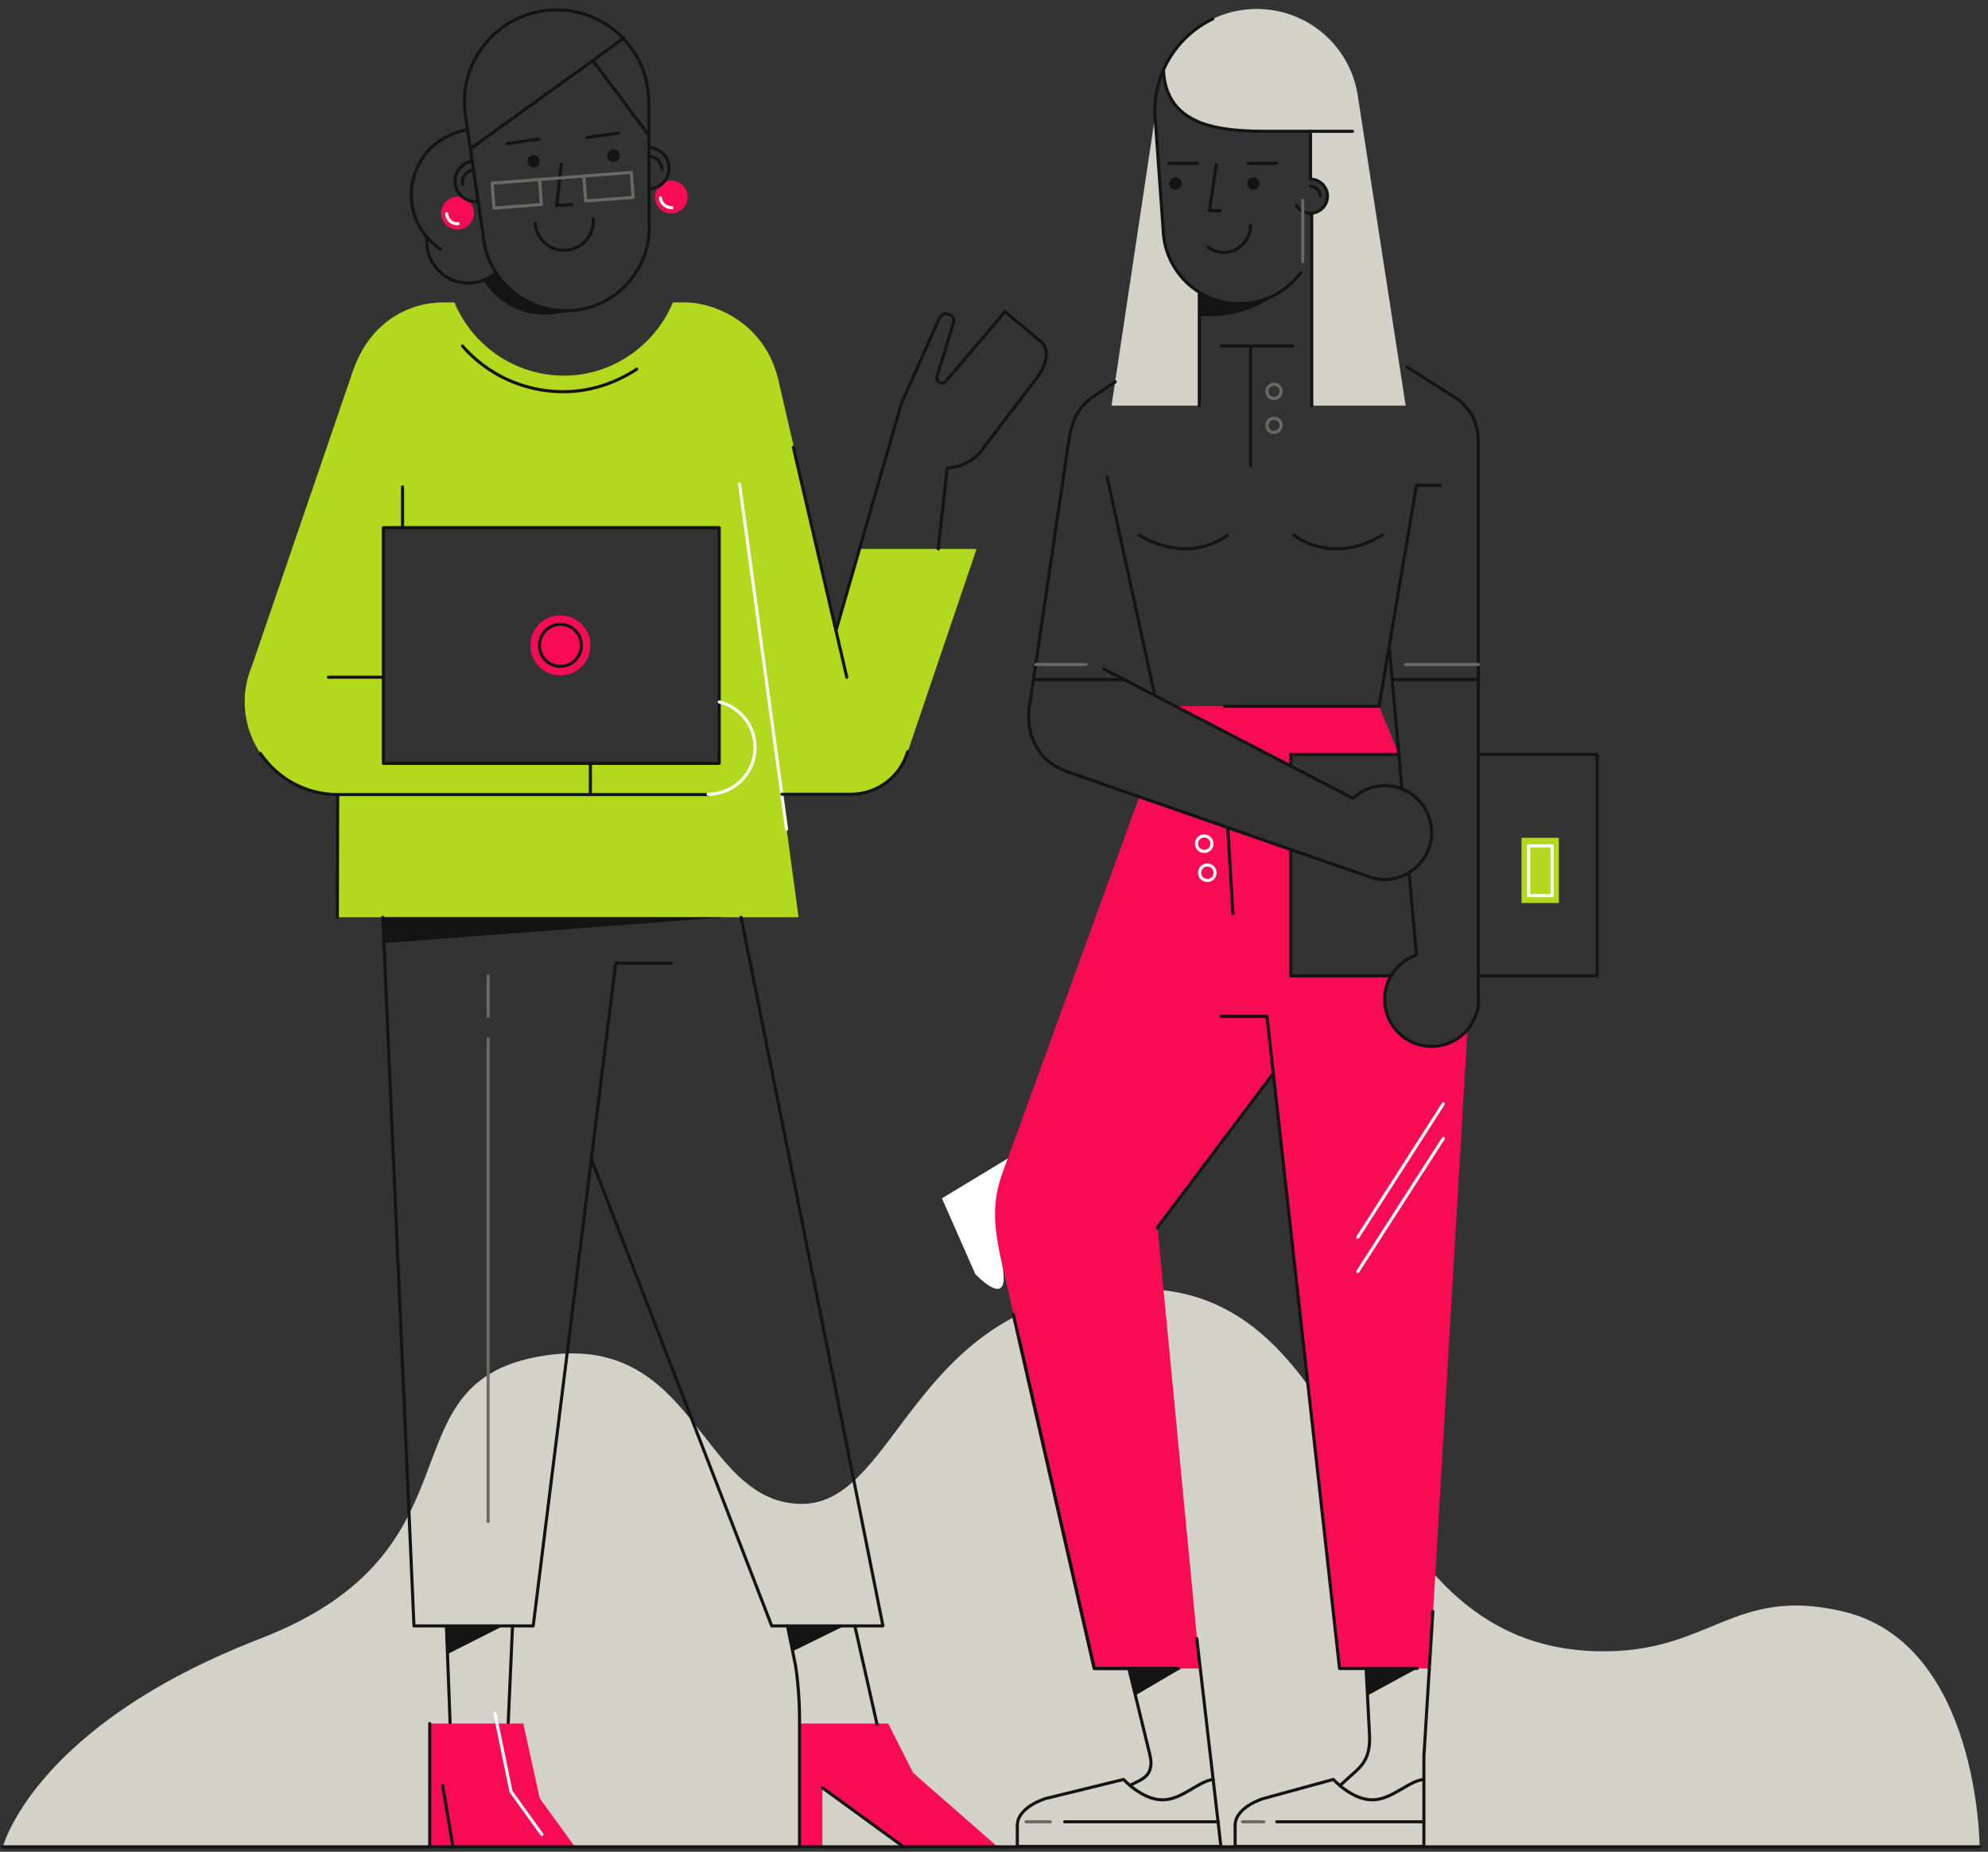 <?xml version="1.0" encoding="UTF-8"?>
<!-- Generator: Adobe Illustrator 27.9.0, SVG Export Plug-In . SVG Version: 6.00 Build 0)  -->
<svg xmlns="http://www.w3.org/2000/svg" xmlns:xlink="http://www.w3.org/1999/xlink" version="1.1" id="Layer_1" x="0px" y="0px" viewBox="0 0 643.5 599.4" style="enable-background:new 0 0 643.5 599.4;" xml:space="preserve">
<rect x="0" y="0" width="643.5" height="599.4" fill="#333333" stroke="none"/>
<style type="text/css">
	.st0{fill:#D2D2C8;}
	.st1{fill:none;stroke:#141414;stroke-linecap:round;stroke-linejoin:round;stroke-miterlimit:10;}
	.st2{fill:#F80C55;}
	.st3{fill:#B2D91E;}
	.st4{fill:#141414;}
	.st5{fill:none;stroke:#6A6963;stroke-linecap:round;stroke-linejoin:round;stroke-miterlimit:10;}
	.st6{fill:none;stroke:#FFFFFF;stroke-linecap:round;stroke-linejoin:round;stroke-miterlimit:10;}
	.st7{fill:#FFFFFF;}
</style>
<path class="st0" d="M640.8,598.2H0.8c0,0,9.7-39.3,83.5-67.8c73.7-28.5,39.1-82.1,90.1-91.3c51-9.2,51.4,46.7,84.4,47.7  c33,1,36.2-70.4,110.7-69.6C444,418,435.4,532.5,517,534.5c36.6,0.9,43.7-21.3,79.5-12.9C640.8,532,640.8,598.2,640.8,598.2z"></path>
<path class="st1" d="M365.4,540.1l6.8,27.9c1.3,5.4-1.2,7.3-3.6,8.5l-2.8,1.4"></path>
<g>
	<path class="st0" d="M388.2,94.7v36.6h-28.4l14.1-93.7l2.6,36.6c0,0.8,0.1,1.7,0.2,2.5l0,0.1h0c1,7.4,5.2,13.9,11.3,17.7   L388.2,94.7z"></path>
	<path class="st0" d="M376.6,22.7c1,21.7,25.5,19.7,40.9,19.8h6.7v0V58c3,0,5.5,2.5,5.5,5.5c0,2.9-2.2,5.2-5,5.5v0v62.3H455   l-15.6-101l0,0c-2.7-15.6-16.2-27.4-32.6-27.4C393.3,2.9,381.7,11,376.6,22.7z"></path>
</g>
<path class="st2" d="M153.4,69c0,2.9-2.4,5.3-5.3,5.3c-2.9,0-5.3-2.4-5.3-5.3c0-2.9,2.4-5.3,5.3-5.3C151,63.6,153.4,66,153.4,69z"></path>
<path class="st2" d="M222.6,63.8c0,2.9-2.4,5.3-5.3,5.3c-2.9,0-5.3-2.4-5.3-5.3c0-2.9,2.4-5.3,5.3-5.3  C220.2,58.4,222.6,60.8,222.6,63.8z"></path>
<rect x="492.5" y="271.2" class="st3" width="12.1" height="21.1"></rect>
<path class="st2" d="M191.1,208.9c0,5.4-4.3,9.7-9.7,9.7c-5.4,0-9.7-4.3-9.7-9.7c0-5.4,4.3-9.7,9.7-9.7  C186.8,199.2,191.1,203.6,191.1,208.9z"></path>
<path class="st3" d="M232.8,247.1H124.1v-76.3h108.7V247.1z M162,296.9h96.5l-5.4-39.7v0h22.3c8.7,0,16.1-5.8,18.4-13.8h0l22.3-65.7  h-37.8l-7.6,26.5l-18.8-81.4c-4.3-18.2-20.6-24.9-30-24.9h-4.1c-5.8,14-19.7,23.7-35.2,23.7c-16,0-29.7-9.8-35.5-23.7h-3.9  c-10,0-23.3,5.6-29,22.3l-32.6,95.2c-1.5,3.6-2.4,7.6-2.4,11.7c0,16.6,13.5,30.1,30.1,30.1l-0.1,39.7h93.5"></path>
<polyline class="st1" points="152.2,48.2 191.9,19.6 201.7,12.4 "></polyline>
<line class="st1" x1="191.9" y1="19.6" x2="210" y2="43.8"></line>
<path class="st1" d="M142.5,80.6c-5.2-3.5-8.8-9.2-9.3-16c-0.8-11.1,7.1-20.9,18-22.5"></path>
<path class="st1" d="M138.2,76.9c-0.1,0.8-0.1,1.5,0,2.3c0.6,7.4,7,13,14.4,12.4c3.1-0.2,5.9-1.5,8-3.4"></path>
<polygon class="st2" points="446.4,228.6 452.8,244.2 417.8,244.2 417.8,248.1 380.5,228.6 "></polygon>
<path class="st2" d="M368.8,257.9l-48.5,133.4l34,148.8h34.1l-13.7-142.7l37.6-49.6l21.4,192.3h29.1l12.2-206.6  c0,0-9.6,10.1-20.2,2.5c-11.3-8.1-4.4-20.1-4.4-20.1h-32.5V275L368.8,257.9z"></path>
<path class="st1" d="M210,33.9L210,33.9c0-1,0-2.1-0.1-3.1c-1.2-16.4-15.6-28.8-32-27.5c-16.4,1.2-28.8,15.6-27.5,32  c0.1,1,0.2,2.1,0.4,3.1l0,0l5.6,37.8c0.1,0.9,0.2,1.8,0.4,2.7l0,0.2l0,0c2.7,13.1,14.7,22.4,28.4,21.4c13.7-1,24.2-12.1,24.9-25.4h0  v-0.2c0-0.9,0-1.8,0-2.7L210,33.9z"></path>
<path class="st1" d="M374,39.3l2.5,34.9c0,0.8,0.1,1.7,0.2,2.5l0,0.1h0c1.6,12.1,11.9,21.5,24.5,21.5c8.2,0,15.4-4,19.9-10.1"></path>
<path class="st1" d="M392.6,6.1c-11.1,5.3-18.8,16.7-18.8,29.8c0,1.2,0.1,2.3,0.2,3.4h0"></path>
<path class="st4" d="M382.5,59.4c0-1.1-0.9-2-2-2c-1.1,0-2,0.9-2,2c0,1.1,0.9,2,2,2C381.6,61.4,382.5,60.5,382.5,59.4z"></path>
<path class="st4" d="M200.6,50.4c0-1.1-0.9-2-2-2c-1.1,0-2,0.9-2,2c0,1.1,0.9,2,2,2C199.7,52.4,200.6,51.5,200.6,50.4z"></path>
<path class="st4" d="M174.7,52.2c0-1.1-0.9-2-2-2c-1.1,0-2,0.9-2,2c0,1.1,0.9,2,2,2C173.8,54.2,174.7,53.3,174.7,52.2z"></path>
<path class="st4" d="M407.7,59.4c0-1.1-0.9-2-2-2c-1.1,0-2,0.9-2,2c0,1.1,0.9,2,2,2C406.8,61.4,407.7,60.5,407.7,59.4z"></path>
<polyline class="st1" points="181.7,53.1 180.2,66.5 185.1,66.2 "></polyline>
<path class="st1" d="M192,70.9c0.4,5.2-3.5,9.7-8.7,10.1c-5.2,0.4-9.7-3.5-10.1-8.7"></path>
<path class="st1" d="M404.8,73c0,4.8-3.9,8.7-8.7,8.7c-1.9,0-3.7-0.6-5.1-1.7"></path>
<line class="st5" x1="174.7" y1="58.1" x2="189" y2="57"></line>
<rect x="189.3" y="56.4" transform="matrix(0.997 -7.521836e-02 7.521836e-02 0.997 -3.993 14.992)" class="st5" width="15.4" height="8.1"></rect>
<rect x="159.6" y="58.7" transform="matrix(0.997 -7.504354e-02 7.504354e-02 0.997 -4.236 12.733)" class="st5" width="15.4" height="8.1"></rect>
<line class="st6" x1="239.4" y1="156.7" x2="254.6" y2="268.4"></line>
<polyline class="st1" points="394.9,68.2 391.5,68.2 393.7,53.3 "></polyline>
<path class="st1" d="M376.6,22.7c1,21.7,25.5,19.7,40.9,19.8h20.3"></path>
<rect x="124.1" y="170.8" class="st1" width="108.7" height="76.3"></rect>
<path class="st1" d="M206.1,119.5c-7,4.6-15.2,7.3-23.7,7.3c-12.8,0-24.6-5.5-32.7-14.8"></path>
<path class="st1" d="M84.3,243.9c5.4,8,14.6,13.3,25,13.3h119.9"></path>
<line class="st1" x1="378.3" y1="52.9" x2="387.5" y2="52.9"></line>
<line class="st1" x1="404" y1="52.9" x2="413.2" y2="52.9"></line>
<line class="st1" x1="424.6" y1="131.3" x2="424.6" y2="69"></line>
<polyline class="st1" points="123.9,296.9 134,526.3 172.6,526.3 199.3,311.8 217.4,311.8 "></polyline>
<polyline class="st1" points="239.9,296.9 285.8,526.3 249.8,526.3 191.4,375.2 "></polyline>
<polyline class="st2" points="258.8,557.9 258.8,598.2 266.2,598.2 266.2,578.7 293.2,598.2 323.4,598.2 295.6,573.9 287.5,557.9   258.8,557.9 "></polyline>
<path class="st1" d="M188.2,208.9c0-3.7-3-6.8-6.8-6.8c-3.7,0-6.8,3-6.8,6.8c0,3.7,3,6.8,6.8,6.8  C185.1,215.7,188.2,212.7,188.2,208.9z"></path>
<polyline class="st1" points="446.4,228.6 458.5,157.1 466.2,157.1 "></polyline>
<line class="st1" x1="396.4" y1="228.6" x2="446.4" y2="228.6"></line>
<line class="st1" x1="358.4" y1="154.5" x2="373.8" y2="225.1"></line>
<polyline class="st1" points="417.8,275.6 417.8,315.9 450.3,315.9 "></polyline>
<polyline class="st1" points="452.8,244.2 417.8,244.2 417.8,248.1 "></polyline>
<polyline class="st1" points="478.6,315.9 517,315.9 517,244.2 478.6,244.2 "></polyline>
<line class="st1" x1="270.6" y1="204.1" x2="291.2" y2="132.6"></line>
<line class="st1" x1="256.8" y1="144.8" x2="274.1" y2="219.2"></line>
<line class="st1" x1="174.4" y1="45" x2="164.2" y2="46.5"></line>
<line class="st1" x1="200.2" y1="43.1" x2="190" y2="44.5"></line>
<line class="st1" x1="124.1" y1="219.2" x2="106.3" y2="219.2"></line>
<line class="st1" x1="130.3" y1="170.5" x2="130.3" y2="157.6"></line>
<path class="st6" d="M232.8,227.2c6.6,1.6,11.6,7.6,11.6,14.7c0,8.4-6.8,15.2-15.2,15.2"></path>
<path class="st1" d="M357.2,216.5l80.7,41.9h0c2.7-2.5,6.3-4.1,10.3-4.1c8.4,0,15.2,6.8,15.2,15.2c0,8.4-6.8,15.2-15.2,15.2  c-1.6,0-3.1-0.2-4.5-0.7l-98.2-34.2"></path>
<line class="st1" x1="453.8" y1="255.4" x2="449.7" y2="209.3"></line>
<path class="st1" d="M478.6,323.5c0,8.4-6.8,15.2-15.2,15.2s-15.2-6.8-15.2-15.2c0-6.7,4.3-12.3,10.3-14.4l0,0l-2.4-26.7"></path>
<path class="st1" d="M368.8,173.2c0,0,14.5,10,28.6,0"></path>
<path class="st1" d="M447.4,173.2c0,0-14.5,10-28.6,0"></path>
<path class="st1" d="M455.4,118.8l15.2,9.6c4.8,2.9,7.9,8.1,7.9,14v181.1"></path>
<line class="st1" x1="450.6" y1="220" x2="478.6" y2="220"></line>
<line class="st1" x1="334.5" y1="220" x2="364" y2="220"></line>
<path class="st1" d="M361,123.6l-7.1,4.8c-4.1,2.5-7,7.3-7.9,14l-12.7,85.8"></path>
<line class="st1" x1="395.2" y1="112" x2="418.4" y2="112"></line>
<line class="st1" x1="388.2" y1="94.7" x2="388.2" y2="131.3"></line>
<line class="st1" x1="191.1" y1="247.1" x2="191.1" y2="257.2"></line>
<line class="st5" x1="158" y1="315.9" x2="158" y2="329"></line>
<line class="st5" x1="158" y1="336.3" x2="158" y2="492.5"></line>
<line class="st1" x1="253.1" y1="257.1" x2="275.4" y2="257.1"></line>
<line class="st1" x1="404.8" y1="112" x2="404.8" y2="150.6"></line>
<path class="st1" d="M419.6,66.5c1,1.5,2.7,2.5,4.6,2.5c3,0,5.5-2.5,5.5-5.5c0-3-2.5-5.5-5.5-5.5V42.5"></path>
<path class="st1" d="M210.1,61.1c3.7-0.1,6.6-3.1,6.5-6.8c-0.1-3.6-3-6.4-6.5-6.5"></path>
<path class="st1" d="M214.3,54.8c-0.1-2.3-1.9-4.1-4.2-4.2"></path>
<line class="st5" x1="421.7" y1="64.9" x2="421.7" y2="84.7"></line>
<path class="st1" d="M154.8,65.2c-3.6,0.5-7-2.1-7.4-5.7c-0.5-3.5,2-6.8,5.5-7.4"></path>
<path class="st1" d="M149.7,59.7c-0.3-2.3,1.3-4.4,3.6-4.8"></path>
<path class="st6" d="M144.6,69.2c0.1,1.9,1.8,3.4,3.7,3.2"></path>
<path class="st6" d="M217.5,67.2c-1.9,0.1-3.6-1.3-3.7-3.2"></path>
<path class="st5" d="M414.7,126.7c0-1.3-1-2.3-2.3-2.3c-1.3,0-2.3,1-2.3,2.3c0,1.3,1,2.3,2.3,2.3C413.7,129,414.7,127.9,414.7,126.7  z"></path>
<path class="st5" d="M414.7,137.7c0-1.3-1-2.3-2.3-2.3c-1.3,0-2.3,1-2.3,2.3c0,1.3,1,2.3,2.3,2.3  C413.7,139.9,414.7,138.9,414.7,137.7z"></path>
<line class="st6" x1="439.5" y1="400.5" x2="467.2" y2="357.3"></line>
<line class="st6" x1="439.5" y1="411.6" x2="467.2" y2="368.5"></line>
<line class="st1" x1="276.7" y1="526.3" x2="283.9" y2="558.2"></line>
<path class="st1" d="M424.2,60.3c1.7,0,3.1,1.4,3.1,3.1"></path>
<line class="st1" x1="144.5" y1="526.3" x2="145.7" y2="557.9"></line>
<line class="st1" x1="165.9" y1="526.3" x2="164.5" y2="557.9"></line>
<path class="st1" d="M333.2,228.2c-1.1,7.8,1.3,17.8,12.4,21.6"></path>
<path class="st1" d="M275.4,257.1c8.7,0,16.1-5.8,18.4-13.8"></path>
<polyline class="st1" points="381.5,540.1 354.2,540.1 329.9,433.5 "></polyline>
<line class="st5" x1="409.1" y1="589.7" x2="402.2" y2="589.7"></line>
<line class="st1" x1="460.9" y1="589.7" x2="413.3" y2="589.7"></line>
<line class="st1" x1="397.4" y1="267.9" x2="399.1" y2="295.7"></line>
<line class="st1" x1="437.7" y1="574.4" x2="433.7" y2="578"></line>
<polyline class="st1" points="329.3,590.9 329.3,597.7 395.2,597.7 387.4,530.4 "></polyline>
<line class="st5" x1="340" y1="589.7" x2="332.1" y2="589.7"></line>
<line class="st1" x1="394.3" y1="589.7" x2="344.6" y2="589.7"></line>
<path class="st1" d="M329.3,590.9c0-6,9.1-8.7,9.1-8.7l25.3-6.2c0,0,5.9,6.5,12.4,6.6c6.5,0.1,11.6-6,16.6-6.6"></path>
<polyline class="st1" points="399.8,590.9 399.8,597.7 460.9,597.7 460.9,568.6 463.8,521.6 "></polyline>
<path class="st1" d="M399.8,590.9c0-6,9.1-8.7,9.1-8.7l22.7-6.2c0,0,5.9,6.5,12.4,6.6c6.5,0.1,11.8-6.1,16.8-6.6"></path>
<path class="st1" d="M318.5,144.8c-2.6,3.9-7.1,6.5-11.9,6.7l0,0l-2.9,26.2"></path>
<path class="st1" d="M291.9,130.6c-0.3,0.6-0.5,1.3-0.7,2"></path>
<path class="st1" d="M437.7,574.4c2.9-2.6,6-5.1,5.6-12.8v0l-1.1-21.5"></path>
<rect x="494.8" y="273.8" class="st6" width="7.6" height="16.1"></rect>
<polygon class="st4" points="234.6,296.9 123.9,305.3 123.9,296.9 "></polygon>
<polyline class="st1" points="328,425.5 354.2,540.1 380.5,540.1 "></polyline>
<path class="st1" d="M254.9,526.3l2.5,12.3c0.7,3.5,1.4,11.4,1.4,17.4v2v39.6"></path>
<polygon class="st4" points="273.3,526.3 256.6,534.5 254.9,526.3 "></polygon>
<polygon class="st4" points="458.7,540.1 442.7,548.8 442.3,540.1 "></polygon>
<polygon class="st4" points="382.3,540.1 367.5,548.8 365.9,540.1 "></polygon>
<polygon class="st4" points="162.9,526.3 144.9,535.4 144.5,526.3 "></polygon>
<path class="st1" d="M336.4,110.1l-11.1-9.2l-19.2,22.6c-0.3,0.3-0.7,0.5-1.2,0.5c-0.9,0-1.7-0.8-1.7-1.7c0-0.2,0-0.3,0.1-0.5  c0,0,4.6-14.7,5.3-17.1c0.8-2.4-1.5-3-1.5-3s-2.1-0.8-3.1,1.5c-1,2.3-12.2,27.3-12.2,27.3"></path>
<line class="st1" x1="318.5" y1="144.8" x2="335.7" y2="122.2"></line>
<polyline class="st2" points="145.9,598.2 139.1,598.2 139.1,557.9 169.4,557.9 174.7,582.1 186.4,598.2 145.9,598.2 143.3,578 "></polyline>
<line class="st1" x1="109.3" y1="257.2" x2="109.2" y2="296.9"></line>
<line class="st1" x1="412.2" y1="347.4" x2="374.6" y2="397.4"></line>
<path class="st4" d="M388.2,102.3c0,0,13.3,1.5,23.4-6.2c0,0-6.9,4.3-18.1,1.1l-5.3-2.5V102.3z"></path>
<path class="st4" d="M156.5,90.7c0,0,8.6,15.9,28.7,9.7c0,0-8.8,0.8-17.6-4.9c-4.6-2.9-7-7.3-7-7.3l-2.9,2L156.5,90.7z"></path>
<line class="st1" x1="266.2" y1="578.7" x2="292.6" y2="597.9"></line>
<line class="st1" x1="139.1" y1="557.9" x2="139.1" y2="597.6"></line>
<line class="st1" x1="143.3" y1="578" x2="146.6" y2="597.7"></line>
<line class="st5" x1="455" y1="215.1" x2="478.6" y2="215.1"></line>
<line class="st5" x1="335.3" y1="215.1" x2="351.6" y2="215.1"></line>
<path class="st6" d="M387.3,273.1c0,1.4,1.1,2.5,2.5,2.5c1.4,0,2.5-1.1,2.5-2.5c0-1.4-1.1-2.5-2.5-2.5  C388.4,270.6,387.3,271.7,387.3,273.1z"></path>
<path class="st6" d="M388.3,282.5c0,1.4,1.1,2.5,2.5,2.5c1.4,0,2.5-1.1,2.5-2.5c0-1.4-1.1-2.5-2.5-2.5  C389.4,280,388.3,281.1,388.3,282.5z"></path>
<polyline class="st6" points="160.2,554.6 165.4,579.9 175.4,593.8 "></polyline>
<path class="st7" d="M326.2,375c-3.5,9.5-6.1,15.4-2.1,33c4,17.7-8.4,4.4-8.4,4.4l-10.8-24.5L326.2,375z"></path>
<path class="st1" d="M336.5,110.1c3.6,3,2.3,8-0.8,12.1"></path>
<polyline class="st1" points="458.7,540.1 433.6,540.1 410.1,329 395.2,329 "></polyline>
<line class="st1" x1="640.8" y1="597.8" x2="0.8" y2="597.8"></line>
</svg>
